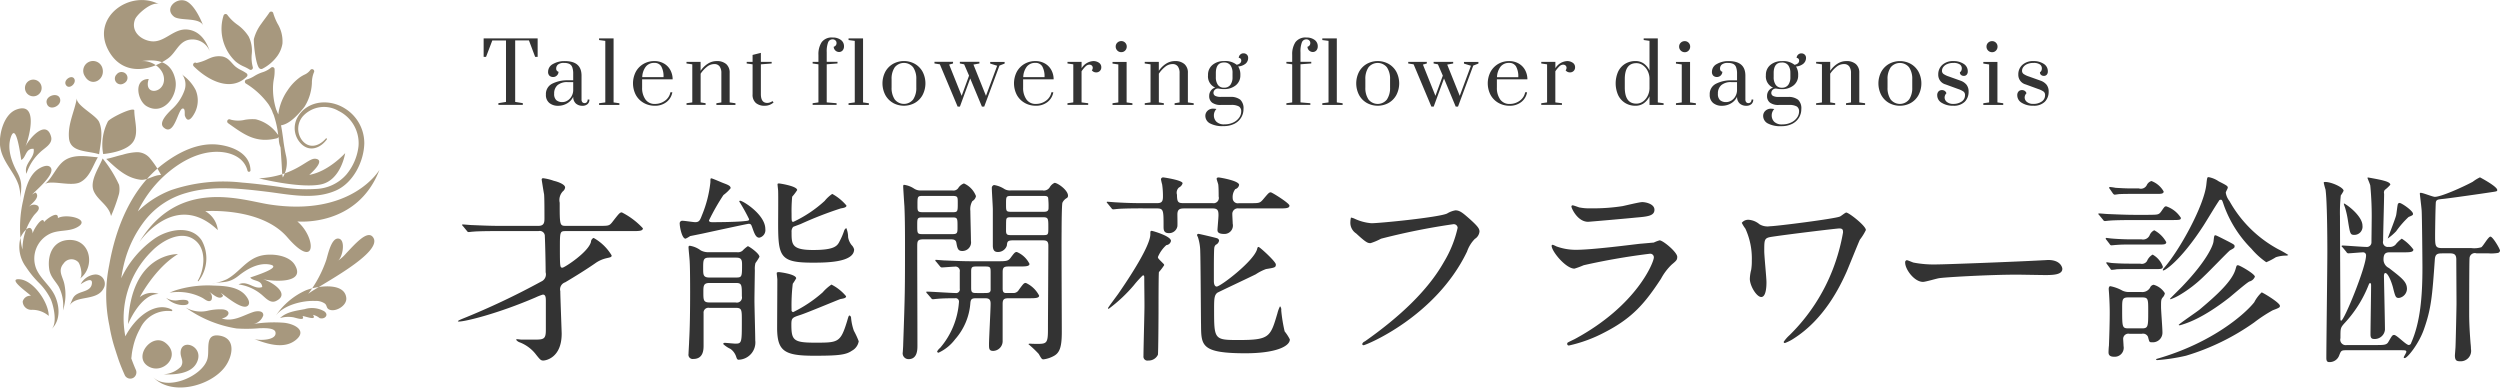 <svg id="logo" xmlns="http://www.w3.org/2000/svg" width="723.876" height="112.25" viewBox="0 0 361.938 56.125">
  <defs>
    <style>
      .cls-1 {
        fill: #333;
      }

      .cls-1, .cls-2 {
        fill-rule: evenodd;
      }

      .cls-2 {
        fill: #a7987e;
      }
    </style>
  </defs>
  <path id="シェイプ_1" data-name="シェイプ 1" class="cls-1" d="M322.182,66.016c-2.554,0-3.367.058-3.657,0.087-0.116,0-.522.058-0.609,0.058a0.312,0.312,0,0,1-.262-0.175l-0.551-.669a0.406,0.406,0,0,1-.145-0.2c0-.058.058-0.058,0.116-0.058,0.2,0,1.1.088,1.277,0.088,1.422,0.058,2.612.116,3.976,0.116h5.689c0.87,0,.87-0.582.87-1.135,0-.7,0-3.114-0.058-3.463-0.058-.262-0.348-2.1-0.348-2.125a0.2,0.2,0,0,1,.232-0.175,7.434,7.434,0,0,1,1.538.378c0.523,0.117,1.626.495,1.626,0.961a0.816,0.816,0,0,1-.319.553,1.824,1.824,0,0,0-.465,1.659c0,3.2,0,3.346.871,3.346h4.847c1.305,0,1.451,0,1.857-.495,1.016-1.31,1.132-1.455,1.422-1.455a10.9,10.9,0,0,1,3.048,2.3c0,0.408-.581.408-1.568,0.408h-9.606c-0.842,0-.842.087-0.842,2.532,0,2.707.029,2.765,0.378,2.765,0.261,0,3.715-2.212,4.121-3.725A0.653,0.653,0,0,1,336,67.006a7.045,7.045,0,0,1,2.612,2.532c0,0.233-.087.262-0.754,0.408a4.543,4.543,0,0,0-1.655.756c-1.219.844-2.844,1.862-4.324,2.736a1.074,1.074,0,0,0-.7,1.281c0,0.7.2,5.879,0.2,6.141,0,3.638-2.467,3.9-2.641,3.9-0.377,0-.464-0.087-1.219-1.048a5.443,5.443,0,0,0-2.176-1.571,1.1,1.1,0,0,1-.552-0.379c0-.088.087-0.088,0.174-0.088,0.116,0,.523.059,0.61,0.059h1.712c1.48,0,1.8-.029,1.8-1.4v-4.22c0-.553-0.059-0.9-0.436-0.9a7.792,7.792,0,0,0-1.045.407c-5.4,2.328-10.158,3.493-11.087,3.493-0.522,0,.378-0.35.436-0.379a108.294,108.294,0,0,0,11.464-5.413,1.127,1.127,0,0,0,.639-1.339c0-1.135-.059-3.987-0.117-5.21a0.734,0.734,0,0,0-.9-0.756h-5.863Zm34.907-4.279a0.124,0.124,0,0,1,.116-0.116c0.407,0,3.657,2.008,3.657,4.1a1.119,1.119,0,0,1-.871,1.252c-0.493,0-.7-0.553-1.045-1.543-0.116-.291-0.145-0.466-0.493-0.466-0.2,0-5.66,1.194-6.734,1.426-0.145.029-1.712,0.349-1.741,0.349a3.854,3.854,0,0,1-.667.379c-0.523,0-.842-1.717-0.842-2.154a0.374,0.374,0,0,1,.436-0.436c0.29,0,1.538.2,1.8,0.2,0.58,0,.7-0.262.987-1.018a17.1,17.1,0,0,0,1.219-4.773c0-.495,0-0.553.145-0.553s1.509,0.611,1.77.7c0.61,0.233,1.016.378,1.016,0.728a5.665,5.665,0,0,1-1.045.989,31.785,31.785,0,0,0-2.09,3.667c0,0.262.32,0.262,0.523,0.262,1.161,0,3.076-.029,4.208-0.116,0.958-.087,1.074-0.087,1.074-0.32A25.3,25.3,0,0,0,357.089,61.738Zm-4.324,15.4a0.694,0.694,0,0,0-.842.757v4.657c0,0.582,0,1.979-1.48,1.979a0.613,0.613,0,0,1-.7-0.728c0-.262.087-1.542,0.087-1.833,0.117-2.038.145-4.627,0.145-7.159,0-2.387-.028-3.784-0.058-4.249,0-.378-0.174-1.892-0.174-2.241a0.174,0.174,0,0,1,.2-0.175,3.534,3.534,0,0,1,1.566.669,2.3,2.3,0,0,0,1.132.262h4.122a1.036,1.036,0,0,0,.812-0.233,4.186,4.186,0,0,1,.755-0.64c0.145,0,1.683,1.048,1.683,1.543a7.9,7.9,0,0,1-.58.9,3.205,3.205,0,0,0-.087,1.019c0,0.029-.058,3.7-0.058,4.394,0,0.844.116,4.889,0.116,5.792A2.5,2.5,0,0,1,357,84.642c-0.2,0-.261-0.145-0.349-0.408a2.248,2.248,0,0,0-.841-1.163,3.867,3.867,0,0,1-1.045-.7,0.194,0.194,0,0,1,.2-0.174c0.232,0,1.335.116,1.568,0.116,0.928,0,.928-0.174.928-3.289,0-1.629,0-1.892-.9-1.892h-3.8Zm3.8-4.395c0.87,0,.928-0.058.928-1.717,0-.7,0-1.164-0.812-1.164h-3.948c-0.87,0-.87.349-0.87,1.543,0,0.96,0,1.339.928,1.339h3.774Zm0,3.609a0.741,0.741,0,0,0,.9-0.9c0-1.688,0-1.921-.9-1.921h-3.774c-0.9,0-.9.437-0.9,1.338,0,1.135,0,1.484.9,1.484h3.774Zm15.179-.495c-0.088,0-4.877,2.008-5.805,2.3-1.161.379-1.306,0.436-1.306,1.368,0,2.3.29,2.648,3.425,2.648,3.366,0,3.686,0,4.643-3.114,0.2-.7.232-0.815,0.377-0.815a0.386,0.386,0,0,1,.2.349,7.492,7.492,0,0,0,.406,1.863,12.028,12.028,0,0,1,.7,1.514,1.9,1.9,0,0,1-.987,1.368c-0.871.611-1.974,0.728-5.485,0.728-4.267,0-5.283-.67-5.341-3.842,0-1.019.03-6.053,0.03-7.188,0-.117-0.088-0.786-0.088-0.932s0.233-.145.348-0.145c0.059,0,2.468.291,2.468,0.9a8.536,8.536,0,0,1-.494.786,26.5,26.5,0,0,0-.174,3.755,0.286,0.286,0,0,0,.232.35,19.248,19.248,0,0,0,4.266-2.852,6.666,6.666,0,0,1,1.277-1.135,6.717,6.717,0,0,1,2.119,1.688C372.558,75.679,372.326,75.766,371.746,75.853Zm-7.082-9.691c0,1.775,0,2.59,3.134,2.59,3.222,0,3.512-.64,3.86-1.339a9.415,9.415,0,0,0,.61-1.426,0.677,0.677,0,0,1,.319-0.407,3.385,3.385,0,0,1,.261,1.31,2.5,2.5,0,0,0,.494,1.135,1.389,1.389,0,0,1,.377.64c0,1.921-4.179,1.921-6.008,1.921-4.7,0-4.992-.844-4.992-5.676,0-.728.03-4.045,0-4.714,0-.145-0.087-0.815-0.087-0.961,0-.116.145-0.116,0.232-0.116s2.613,0.378,2.613.96a7.554,7.554,0,0,1-.726.96,22.172,22.172,0,0,0-.087,2.474c0,1.048,0,1.164.261,1.164a18.041,18.041,0,0,0,4.527-3.026,5.091,5.091,0,0,1,1.1-1.019,7.2,7.2,0,0,1,2.06,1.688c0,0.2-.2.321-0.813,0.408A53.89,53.89,0,0,0,365.97,65c-0.145.058-1.016,0.378-1.074,0.407A0.991,0.991,0,0,0,364.664,66.162Zm23.3-6.024a0.856,0.856,0,0,0,.813-0.321,1.642,1.642,0,0,1,.841-0.7,3.271,3.271,0,0,1,1.742,1.833,1.046,1.046,0,0,1-.523.728,2.309,2.309,0,0,0-.29,1.426c0,0.611.087,3.638,0.087,4.336a1.248,1.248,0,0,1-1.277,1.455c-0.609,0-.7-0.408-0.841-1.222-0.088-.465-0.494-0.465-0.929-0.465h-3.744c-0.987,0-.987.232-0.987,1.134,0,3.959.029,10.3,0.029,14.261,0,0.554,0,1.951-1.277,1.951a0.841,0.841,0,0,1-.842-1.019c0-.087.058-0.786,0.058-1.135,0.262-7.421.262-7.916,0.262-14.7,0-3.492-.058-4.627-0.088-5.326-0.028-.32-0.174-2.677-0.174-2.765,0-.116,0-0.291.117-0.291a3.389,3.389,0,0,1,1.422.524,1.7,1.7,0,0,0,1.1.291h4.5Zm-4.353,3.9c-0.755,0-.755.145-0.755,1.135,0,1.165,0,1.281.755,1.281h4.324c0.755,0,.755-0.175.755-1.077,0-1.223,0-1.339-.755-1.339h-4.324Zm4.3-.756c0.813,0,.813-0.059.813-1.339,0-.9,0-1.019-0.813-1.019H383.7c-0.813,0-.813.058-0.813,1.339,0,0.873,0,1.019.813,1.019H387.9Zm8.388,7.857c-0.755,0-1.074,0-1.074.786v2.387c0,0.32.029,0.669,0.464,0.669H396.7a0.889,0.889,0,0,0,.87-0.466c0.668-.9.726-0.989,1.017-0.989a4.049,4.049,0,0,1,1.915,1.834c0,0.379-.609.379-1.538,0.379h-2.815c-0.668,0-.929.087-0.929,0.814v5.355a1.414,1.414,0,0,1-1.364,1.455c-0.61,0-.61-0.349-0.61-0.96,0-.844.232-4.948,0.232-5.879,0-.757-0.377-0.786-0.928-0.786h-1.016c-0.7,0-.929.029-0.987,0.7a8.869,8.869,0,0,1-2.206,5.238,6.324,6.324,0,0,1-2.408,1.95,0.216,0.216,0,0,1-.2-0.175,1.6,1.6,0,0,1,.435-0.524,11.427,11.427,0,0,0,2.728-6.636,0.49,0.49,0,0,0-.581-0.553c-0.406,0-1.712,0-2.582.087-0.088,0-.523.058-0.61,0.058a0.312,0.312,0,0,1-.262-0.175l-0.58-.669a0.275,0.275,0,0,1-.116-0.2c0-.058.058-0.058,0.116-0.058,0.58,0,3.454.2,4.093,0.2a0.538,0.538,0,0,0,.638-0.64V71.924a0.636,0.636,0,0,0-.755-0.756c-0.261,0-1.654.116-1.857,0.116a0.406,0.406,0,0,1-.261-0.174l-0.552-.669a0.275,0.275,0,0,1-.116-0.2,0.069,0.069,0,0,1,.087-0.058c0.2,0,1.074.087,1.277,0.087,0.842,0.029,2.351.116,4,.116h3.657c1.248,0,1.509-.029,1.858-0.466,0.58-.786.667-0.873,0.928-0.873a3.619,3.619,0,0,1,1.829,1.718c0,0.378-.61.378-1.539,0.378h-1.276Zm-3.744,3.842c0.58,0,.87,0,0.928-0.408v-2.59c0-.815-0.087-0.844-0.928-0.844H391.59c-0.725,0-.929,0-0.929.7v2.445c0,0.7.232,0.7,0.929,0.7h0.958Zm8.5-14.843a1.006,1.006,0,0,0,.987-0.466,1.514,1.514,0,0,1,.7-0.64c0.435,0,1.944,1.048,1.944,1.863a0.4,0.4,0,0,1-.145.32,1.506,1.506,0,0,0-.667.7c-0.088.291-.116,2.968-0.116,4.162-0.029,2.066.028,12.223,0.028,14.523,0,2.008-.232,2.969-1.1,3.464a4.332,4.332,0,0,1-1.539.523c-0.232,0-.29-0.058-0.7-0.786a15.024,15.024,0,0,0-1.48-1.4c0-.088.174-0.088,0.232-0.088,0.319,0.03.842,0.03,1.161,0.03,1.248,0,1.422-.175,1.422-2.067,0-1.717.058-10.216,0.058-12.136,0-.757-0.319-0.785-0.958-0.785h-4.092c-0.871,0-.9.174-0.958,0.756a1.339,1.339,0,0,1-1.306.931c-0.348,0-.725-0.116-0.725-0.931V62.9c0-.465-0.145-2.59-0.145-3.085a0.428,0.428,0,0,1,.319-0.465,3.772,3.772,0,0,1,1.509.582,1.549,1.549,0,0,0,.9.2h4.672Zm-4.5.786c-0.842,0-.842.058-0.842,1.193,0,1.048,0,1.106.842,1.106h4.47c0.435,0,.841,0,0.841-0.523a10.213,10.213,0,0,0-.058-1.514c-0.087-.261-0.348-0.261-0.783-0.261h-4.47Zm0.029,3.085c-0.581,0-.784,0-0.842.378-0.029.117-.029,1.4-0.029,1.572,0,0.64.233,0.64,0.871,0.64h4.411c0.842,0,.842-0.029.842-1.106,0-1.339,0-1.484-.842-1.484h-4.411ZM415.5,62.728c-2.525,0-3.366.058-3.657,0.087-0.087,0-.522.059-0.609,0.059a0.313,0.313,0,0,1-.262-0.175l-0.551-.669a0.672,0.672,0,0,1-.145-0.2,0.113,0.113,0,0,1,.116-0.058c0.2,0,1.1.087,1.277,0.087,1.422,0.087,2.612.116,3.976,0.116H417.5c0.638,0,.929-0.116.929-0.931a11.486,11.486,0,0,0-.117-1.775,7.124,7.124,0,0,1-.174-0.757,0.307,0.307,0,0,1,.349-0.262c0.115,0,2.786.408,2.786,0.844a0.973,0.973,0,0,1-.523.611,1,1,0,0,0-.29,1.048c0,1.194.233,1.222,1.1,1.222h4.063a0.765,0.765,0,0,0,.871-0.96c0-.35,0-1.31-0.058-1.746-0.029-.146-0.232-0.7-0.232-0.815,0-.145.115-0.2,0.29-0.2,0.145,0,2.96.466,2.96,1.077a0.765,0.765,0,0,1-.552.611,1.876,1.876,0,0,0-.377,1.31,0.738,0.738,0,0,0,.9.727h1.6c1.277,0,1.422,0,1.858-.494,0.813-.96.9-1.077,1.161-1.077,0.174,0,2.7,1.572,2.7,1.921,0,0.408-.581.408-1.538,0.408H429.4a0.8,0.8,0,0,0-.929.844c0,0.233.058,1.193,0.058,1.368a1.219,1.219,0,0,1-1.219,1.484c-0.987,0-.987-0.378-0.987-0.611,0-.174.146-1.746,0.146-2.067,0-.64-0.058-1.018-0.842-1.018h-4.034c-0.609,0-1.074.029-1.074,0.873,0,0.291.029,1.484,0,1.717a1.218,1.218,0,0,1-1.219.99c-0.783,0-.783-0.524-0.783-0.96,0-2.358,0-2.62-.987-2.62H415.5Zm-1.248,11.088a21.755,21.755,0,0,1-3.686,3.463,0.1,0.1,0,0,1-.087-0.116c0-.087,1.277-1.775,1.48-2.066,0.639-.931,4.644-6.694,4.644-8.615,0-.407,0-0.5.2-0.5,0.116,0,2.786.757,2.786,1.455a0.742,0.742,0,0,1-.667.611A4.793,4.793,0,0,0,417.7,69.77c0,0.175.058,0.233,0.7,0.873,0.2,0.2.2,0.2,0.2,0.32a8.139,8.139,0,0,1-.754.989c-0.058.262-.058,4.919-0.058,5.5,0,0.9-.029,6.054-0.087,6.462a1.467,1.467,0,0,1-1.393.844,0.577,0.577,0,0,1-.7-0.64c0-1.164.145-6.257,0.145-7.305,0-1.164-.029-2.706-0.029-3.9,0-.408,0-0.523-0.232-0.465A15.152,15.152,0,0,0,414.249,73.816Zm11.551-.524c0,0.32.087,0.757,0.407,0.757,0.551,0,5.485-3.755,5.862-5.472,0.058-.233.116-0.262,0.2-0.262,0.173,0,2.5,2.124,2.5,2.531,0,0.437-.146.466-1.422,0.67a7.112,7.112,0,0,0-1.481.756c-0.87.437-5.456,2.59-5.572,2.678-0.436.349-.465,0.873-0.465,2.328,0,4.453,0,4.511,3.57,4.511,4.47,0,4.586-.437,5.6-3.871a4.649,4.649,0,0,1,.377-1.019,0.741,0.741,0,0,1,.174.611,22.755,22.755,0,0,0,.493,3.027A6.589,6.589,0,0,1,436.8,81.7c0,1.019-2.09,2.008-6.414,2.008-6.414,0-6.414-1.106-6.443-4.075-0.029-1.688-.058-9.139-0.116-10.652a6.887,6.887,0,0,0-.349-2.124,0.722,0.722,0,0,1-.116-0.262,0.2,0.2,0,0,1,.232-0.174c0.087,0,2.583.582,2.671,0.64a0.41,0.41,0,0,1,.29.32,0.78,0.78,0,0,1-.465.611,0.719,0.719,0,0,0-.232.466c-0.058.465-.058,2.648-0.058,3.259v1.572Zm20.4-9.051a7.076,7.076,0,0,0,2.409.64c1.19,0,9.694-.844,10.942-1.4a3.423,3.423,0,0,1,1.219-.466c0.638,0,1.1.408,2,1.193,1.306,1.164,1.481,1.484,1.481,1.892a1.411,1.411,0,0,1-.668,1.048,4.82,4.82,0,0,0-1.132,1.833c-4.556,9.488-14.686,13.563-14.976,13.563a0.193,0.193,0,0,1-.2-0.175,0.606,0.606,0,0,1,.377-0.378c5.05-3.55,9.142-7.392,11.464-11.525a16.453,16.453,0,0,0,1.974-4.919,0.558,0.558,0,0,0-.639-0.524A96.59,96.59,0,0,0,450,67.122a8.383,8.383,0,0,1-1.509.64c-0.377,0-.58,0-2.089-1.4a1.845,1.845,0,0,1-.842-1.63,3.027,3.027,0,0,1,.087-0.669A1.924,1.924,0,0,1,446.2,64.241Zm31.861,17.4c9.054-4.889,11.434-11.176,11.434-11.787a0.523,0.523,0,0,0-.609-0.553,96.868,96.868,0,0,0-9.548,1.659,12.428,12.428,0,0,1-1.336.495c-1.248,0-3.308-2.5-3.308-3.318A0.162,0.162,0,0,1,474.864,68a4.048,4.048,0,0,1,.522.233,8.137,8.137,0,0,0,2.874.495c2.38,0,8.155-.757,9.229-0.874,0.058,0,1.973-.174,2-0.174a4.978,4.978,0,0,1,.842-0.32c0.493,0,2.554,1.717,2.554,2.386,0,0.437-.116.553-0.784,1.106a8.182,8.182,0,0,0-1.567,2.067c-2.293,3.493-4.092,5.675-8.184,7.771a20.491,20.491,0,0,1-5.137,1.892,0.233,0.233,0,0,1-.262-0.233,0.314,0.314,0,0,1,.059-0.175C477.07,82.111,477.882,81.732,478.057,81.645Zm0.725-19.034a7.084,7.084,0,0,0,1.538.117,27.652,27.652,0,0,0,4.644-.321c0.435-.087,2.438-0.582,2.844-0.582,0.493,0,1.77.262,1.77,1.106,0,0.9-1.015.99-2.7,1.135-0.464.058-6.7,0.611-6.907,0.611-1.538,0-2.409-1.979-2.409-2.182a0.165,0.165,0,0,1,.174-0.2C477.911,62.291,478.608,62.582,478.782,62.611Zm37.578,3.027c-0.406,0-7.778.9-9.665,1.193-1.219.175-1.219,0.32-1.219,2.1,0,0.7.32,3.842,0.32,4.482,0,0.378,0,2.153-.755,2.153-0.667,0-1.654-1.6-1.654-2.648a6.022,6.022,0,0,1,.2-1.309,7.739,7.739,0,0,0,.087-1.31,10.363,10.363,0,0,0-.929-4.628,5.1,5.1,0,0,1-.522-0.844,1.178,1.178,0,0,1,1.045-.437,2.721,2.721,0,0,1,1.509.64,2.271,2.271,0,0,0,1.538.291c0.871,0,9.346-1.077,10.1-1.4,0.174-.059.784-0.583,0.929-0.583,0.377,0,2.844,1.921,2.844,2.533a7.912,7.912,0,0,1-.871,1.4c-0.319.7-1.625,3.958-1.915,4.628-0.987,2.212-3.251,6.868-7.633,9.663a6.138,6.138,0,0,1-1.306.669,0.167,0.167,0,0,1-.174-0.174,5.276,5.276,0,0,1,.87-0.99,27.006,27.006,0,0,0,6.269-9.575,28.445,28.445,0,0,0,1.452-5.268C516.883,65.9,516.883,65.638,516.36,65.638Zm29.6,4.6c0.174,0,.493-0.03.638-0.03,1.771,0,2.032,1.077,2.032,1.281,0,0.815-1.19.9-2.409,0.9-0.667,0-3.57-.059-4.15-0.059-4,0-10.652.379-11.348,0.524-0.349.059-1.916,0.524-2.264,0.524-1.248,0-2.583-1.8-2.583-2.794a0.308,0.308,0,0,1,.232-0.35c0.145,0,.842.32,0.987,0.35a15.775,15.775,0,0,0,3.541.261C531.591,70.847,541.72,70.469,545.958,70.236ZM561.1,63.659c1.364,0,1.509,0,1.858-.495,0.464-.669.493-0.728,0.725-0.728A4.024,4.024,0,0,1,565.8,64.1c0,0.32-.174.32-1.567,0.32h-5.167c-2.525,0-3.366.058-3.657,0.088-0.086,0-.522.058-0.609,0.058a0.31,0.31,0,0,1-.261-0.175l-0.552-.669a0.413,0.413,0,0,1-.145-0.2,0.113,0.113,0,0,1,.116-0.059c0.2,0,1.1.087,1.278,0.087,1.422,0.059,2.611.117,3.975,0.117H561.1Zm-1.016,3.551a1.037,1.037,0,0,0,1.19-.583,1.377,1.377,0,0,1,.668-0.728,4.3,4.3,0,0,1,1.741,1.717c0,0.349-.377.349-0.957,0.349h-4.383c-0.581,0-1.19,0-1.887.058-0.116,0-.609.058-0.725,0.058a0.291,0.291,0,0,1-.233-0.175l-0.493-.64a0.273,0.273,0,0,1-.087-0.2,0.073,0.073,0,0,1,.087-0.058c0.116,0,.668.087,0.784,0.087,0.581,0.058,1.915.117,2.467,0.117h1.828Zm-0.174,3.522a0.875,0.875,0,0,0,.987-0.379,1.927,1.927,0,0,1,.812-0.931,3.251,3.251,0,0,1,1.481,1.746c0,0.349-.349.349-0.958,0.349H558.4c-0.464,0-1.248,0-1.886.029a7.038,7.038,0,0,1-.726.087,0.239,0.239,0,0,1-.2-0.174l-0.494-.67a0.27,0.27,0,0,1-.087-0.175,0.069,0.069,0,0,1,.058-0.087c0.029,0,.668.116,0.813,0.116,0.784,0.058,1.6.088,2.467,0.088h1.567Zm-1.538,10.157a0.756,0.756,0,0,0-.929.7c0,0.146.058,0.9,0.058,1.077a1.3,1.3,0,0,1-1.393,1.543c-0.783,0-.783-0.466-0.783-0.669,0-.146.028-0.757,0.058-0.9,0.058-1.543.115-3.406,0.115-4.831,0-.728-0.028-1.6-0.087-2.561,0-.087-0.058-0.785-0.058-0.844,0-.117.03-0.408,0.233-0.408a5.808,5.808,0,0,1,1.741.64,2.114,2.114,0,0,0,1.016.2h1.712a1.3,1.3,0,0,0,1.277-.611,0.673,0.673,0,0,1,.522-0.436,2.789,2.789,0,0,1,1.626,1.222,1.106,1.106,0,0,1-.232.524c-0.32.35-.32,0.466-0.32,1.484,0,0.524.2,3.027,0.2,3.609a1.391,1.391,0,0,1-1.538,1.484c-0.349,0-.349,0-0.552-0.786a0.782,0.782,0,0,0-.9-0.437h-1.77Zm1.364-21.042a0.95,0.95,0,0,0,1.132-.495,1.107,1.107,0,0,1,.667-0.582,3.4,3.4,0,0,1,1.771,1.514c0,0.349-.407.349-0.958,0.349h-3.541c-0.58,0-1.161,0-1.886.029-0.116,0-.61.087-0.726,0.087a0.451,0.451,0,0,1-.232-0.175L555.5,59.9a0.256,0.256,0,0,1-.087-0.146,0.118,0.118,0,0,1,.146-0.116,7.262,7.262,0,0,1,.783.116c1.422,0.087,1.829.087,2.409,0.087h0.987ZM558.227,75.62c-0.929,0-.929.291-0.929,1.63,0,2.736,0,2.852.958,2.852h1.886c0.929,0,.929-0.233.929-2.532,0-1.746,0-1.95-.929-1.95h-1.915Zm4.15,8.877c8.1-2.329,12.828-6.607,14.047-8.178a5.088,5.088,0,0,1,1.074-1.426c0.116,0,2.641,1.484,2.641,1.95,0,0.233-.116.291-1.045,0.64a21.256,21.256,0,0,0-2.7,1.775,33.978,33.978,0,0,1-9.839,4.8,26.966,26.966,0,0,1-4.179.64,0.31,0.31,0,0,1-.174-0.059A0.181,0.181,0,0,1,562.377,84.5ZM572.3,60.457a2.506,2.506,0,0,0,.522,1.194,17.72,17.72,0,0,0,7.053,6.984,14.96,14.96,0,0,1,1.48.844,0.557,0.557,0,0,1-.348.087,5.021,5.021,0,0,0-1.452.233,9.074,9.074,0,0,1-1.392.728,10.837,10.837,0,0,1-2.148-1.95,17.048,17.048,0,0,1-3.976-6.258c-0.262-.756-0.262-0.844-0.494-0.844a0.321,0.321,0,0,0-.261.2c-0.639.961-1.567,2.532-2.177,3.492-3.453,5.355-5.92,6.811-5.92,6.52a0.353,0.353,0,0,1,.116-0.262c2.38-2.707,5.863-9.139,6.182-12.136,0.116-1.048.116-1.077,0.348-1.077a3.74,3.74,0,0,1,1.451.611c1.161,0.583,1.277.67,1.306,0.874C572.622,59.817,572.3,60.312,572.3,60.457Zm-6.211,13.475c3.338-3.492,4.382-5.763,4.441-6.461,0.086-.756.086-0.844,0.29-0.844,0.116,0,1.625.786,1.915,0.931,0.755,0.408.842,0.437,0.842,0.67s-0.145.291-.668,0.582c-0.2.116-3.076,3.114-3.685,3.667a18.477,18.477,0,0,1-3.6,2.794,7.446,7.446,0,0,1-1.306.611,0.068,0.068,0,0,1-.087-0.058C564.205,75.795,565.86,74.194,566.092,73.932Zm2.438,3.434c2.5-2.1,4.731-4.132,5.2-5.879,0.145-.495.145-0.523,0.348-0.523,0.233,0,2.439,1.251,2.439,1.659a1.156,1.156,0,0,1-.814.7c-0.522.291-2.524,2.037-2.931,2.358-3.86,3-6.153,3.7-7.053,3.958a0.216,0.216,0,0,1-.232-0.029C565.424,79.52,568.065,77.745,568.53,77.366Zm35.081-8.12c-0.7,0-.987.116-1.044,0.9-0.378,5.384-.523,7.13-1.6,10.157-0.754,2.1-2.38,4.1-2.757,4.1-0.116,0-.145-0.059-0.145-0.088,0-.116.377-0.669,0.377-0.815,0-.233-0.116-0.233-1.074-0.233h-7.633c-0.725,0-.754.087-1.015,0.756a1.471,1.471,0,0,1-1.452.961c-0.261,0-.406-0.145-0.406-0.582,0-2.184.145-12.981,0.145-15.426,0-2.037-.029-7.305-0.261-8.964a9.811,9.811,0,0,1-.261-0.989c0-.116.116-0.116,0.232-0.116,0.871,0,2.641.786,2.641,1.281a4.119,4.119,0,0,1-.406.669,24.212,24.212,0,0,0-.116,3.027c0,2.1.058,12.486,0.058,14.843,0,0.058,0,.262.116,0.262,0.435,0,3.6-7.771,3.6-9.43a0.421,0.421,0,0,0-.436-0.465c-0.29,0-1.886.146-2.147,0.146a0.329,0.329,0,0,1-.262-0.2l-0.551-.669a0.307,0.307,0,0,1-.145-0.175,0.122,0.122,0,0,1,.116-0.087c0.493,0,2.873.2,3.425,0.2a0.67,0.67,0,0,0,.783-0.7c0-.2.03-2.5,0.03-2.881a46.5,46.5,0,0,0-.2-5.3c-0.029-.2-0.406-1.048-0.406-1.106s0.058-.058.116-0.058c0.029,0,1.654.291,2.061,0.407,0.435,0.117,1.131.291,1.131,0.64a5.19,5.19,0,0,1-.812.757,0.679,0.679,0,0,0-.087.553c0,0.96-.145,5.7-0.145,6.81a0.7,0.7,0,0,0,.812.874,1.179,1.179,0,0,0,.958-0.291,4.532,4.532,0,0,1,.929-0.9,6.313,6.313,0,0,1,1.683,1.572c0,0.407-.552.407-1.538,0.407h-1.887c-0.58,0-.9.175-0.9,1.048a1.364,1.364,0,0,0,.784,1.222c1.886,1.455,2.611,2.008,2.611,3.027a1.371,1.371,0,0,1-1.161,1.309c-0.464,0-.522-0.145-0.87-1.542-0.233-.874-0.726-2.067-1.1-2.067-0.2,0-.2.378-0.2,0.465,0,0.35.146,6.636,0.146,7.742a1.486,1.486,0,0,1-1.6,1.339c-0.436,0-.494-0.32-0.494-0.669,0-1.019.087-5.967,0.087-7.1,0-.059,0-0.32-0.145-0.32-0.058,0-.116.029-0.2,0.233a17.485,17.485,0,0,1-3.57,5.646c-0.522.611-.522,0.669-0.522,2.1a0.792,0.792,0,0,0,.928.99h4.18c1.219,0,1.6,0,1.857-.5,0.494-.844.551-0.96,0.813-0.96,0.377,0,1.712,1.455,2.119,1.455a0.392,0.392,0,0,0,.348-0.32c1.306-2.94,1.625-6.636,1.625-10.885,0-.786-0.058-7.6-0.116-8.295-0.058-.728-0.261-2.3-0.261-2.416,0-.087.029-0.116,0.145-0.116,0.319,0,1.712.582,2.032,0.582,0.9,0,4.034-1.4,5.485-2.183a5.573,5.573,0,0,1,1.045-.64s2.5,1.31,2.5,1.833c0,0.2-.058.2-1.074,0.349-0.929.145-5.6,0.815-6.676,0.931-0.9.087-1.015,0.116-1.131,0.436-0.058.2-.116,4.221-0.116,4.8,0,1.572,0,1.892,1.015,1.892h4.238a3.58,3.58,0,0,0,1.422-.116c0.261-.117,1.016-1.543,1.335-1.543,0.348,0,1.393,1.8,1.393,2.038a0.41,0.41,0,0,1-.29.32,5.837,5.837,0,0,1-1.451.059h-1.683a0.77,0.77,0,0,0-.987.64c-0.058.262-.058,7.509-0.058,8.207,0,1.63.145,3.464,0.2,4.191a7.2,7.2,0,0,1,.058.815,1.508,1.508,0,0,1-1.6,1.775c-0.493,0-.725-0.145-0.725-0.844,0-.087.087-1.106,0.087-1.222,0.029-.465.145-5.646,0.145-6.316,0-.9-0.029-5.413-0.029-6.344,0-.786-0.348-0.9-1.016-0.9h-1.045ZM592.089,65.23a1.184,1.184,0,0,1-1.19,1.339c-0.58,0-.609-0.2-0.9-1.979a13.212,13.212,0,0,0-.407-1.892c-0.028-.116-0.2-0.524-0.2-0.611s0.058-.058.116-0.029C590.377,62.552,592.089,64.037,592.089,65.23Zm5.369-3.289c0.291,0,1.945,1.135,1.945,1.572,0,0.174,0,.2-0.639.465a13.48,13.48,0,0,0-1.8,2.067,8.055,8.055,0,0,1-1.219,1.048c-0.029,0,1.1-2.823,1.219-3.376,0.058-.262.174-1.339,0.232-1.543A0.275,0.275,0,0,1,597.458,61.942Zm-275.24-14.19V47.5l1.1-.181v-8.9h-1.981L320.429,40.8h-0.348V38.119H327.9V40.8h-0.36l-0.9-2.384h-1.993v8.9l1.105,0.181v0.253h-3.53Zm7.372-.283a1.458,1.458,0,0,1-.492-1.2,1.657,1.657,0,0,1,.949-1.607,4.836,4.836,0,0,1,2.2-.475h0.8V43.261a2.69,2.69,0,0,0-.138-0.969,0.863,0.863,0,0,0-.426-0.482,1.832,1.832,0,0,0-.781-0.138,1.323,1.323,0,0,0-.84.223,0.726,0.726,0,0,0-.276.6,0.441,0.441,0,0,0,.336.458,0.73,0.73,0,0,1-.228.53,0.738,0.738,0,0,1-.54.228,0.771,0.771,0,0,1-.541-0.186,0.739,0.739,0,0,1-.2-0.572,1.267,1.267,0,0,1,.7-1.12,3.309,3.309,0,0,1,1.74-.422q2.4,0,2.4,2.1v3.443a0.62,0.62,0,0,0,.114.4,0.456,0.456,0,0,0,.654,0,0.559,0.559,0,0,0,.12-0.379h0.252a0.841,0.841,0,0,1-.27.662,1.087,1.087,0,0,1-.75.241,1.394,1.394,0,0,1-.93-0.32,1.259,1.259,0,0,1-.391-0.993,2.157,2.157,0,0,1-.882.963,2.55,2.55,0,0,1-1.315.35A1.925,1.925,0,0,1,329.59,47.468Zm2.588-.319a1.683,1.683,0,0,0,.582-0.56,1.912,1.912,0,0,0,.288-0.885V44.452h-0.8a2.133,2.133,0,0,0-1.471.44,1.578,1.578,0,0,0-.486,1.234,1.2,1.2,0,0,0,.312.939,1.334,1.334,0,0,0,.912.277A1.36,1.36,0,0,0,332.178,47.149Zm4.616,0.6V47.51l0.9-.12V38.48l-0.9-.12V38.119h2.1v9.271l0.841,0.12v0.241h-2.942Zm6.472-.283a2.951,2.951,0,0,1-1.141-1.138,3.651,3.651,0,0,1-.006-3.389,2.971,2.971,0,0,1,1.116-1.132,3.092,3.092,0,0,1,1.567-.4,2.718,2.718,0,0,1,1.357.338,2.388,2.388,0,0,1,.936.933,2.815,2.815,0,0,1,.349,1.367h-4.419v1.192a2.857,2.857,0,0,0,.475,1.716,1.59,1.59,0,0,0,1.375.656,2.4,2.4,0,0,0,1.464-.47,1.922,1.922,0,0,0,.781-1.217H347.4a2.261,2.261,0,0,1-.853,1.421,2.639,2.639,0,0,1-1.668.53A3.229,3.229,0,0,1,343.266,47.468Zm2.857-3.727a2.967,2.967,0,0,0-.324-1.559,1.108,1.108,0,0,0-1.009-.512,1.5,1.5,0,0,0-1.248.566,2.649,2.649,0,0,0-.5,1.5h3.085Zm3.326,3.768,0.84-.12V41.876l-0.84-.121v-0.24h2.041v1.3a3.573,3.573,0,0,1,1.045-1.029,2.376,2.376,0,0,1,1.3-.38,2.009,2.009,0,0,1,1.363.433,1.616,1.616,0,0,1,.5,1.288v4.263l0.84,0.12v0.241h-2.761V47.51l0.72-.12V43.152a1.614,1.614,0,0,0-.252-0.969,0.9,0.9,0,0,0-.78-0.343,1.692,1.692,0,0,0-1.063.4,4.338,4.338,0,0,0-.906.993v4.154l0.72,0.12v0.241h-2.761V47.51Zm10.043-.036a1.559,1.559,0,0,1-.474-1.264V41.876l-0.853-.121v-0.24h0.853v-1l1.2-.3v1.3h1.561v0.24l-1.561.121v4.31q0,1.277.913,1.276a1.112,1.112,0,0,0,.366-0.06,1.528,1.528,0,0,0,.276-0.12A0.809,0.809,0,0,0,361.9,47.2l0.156,0.193a1.881,1.881,0,0,1-1.3.482A1.909,1.909,0,0,1,359.492,47.474Zm8.219,0.036,0.84-.12V41.876l-0.84-.121v-0.24h0.84V40.5a3.159,3.159,0,0,1,.468-1.83,1.805,1.805,0,0,1,1.6-.675,1.914,1.914,0,0,1,1.171.343,1.1,1.1,0,0,1,.462.933,0.871,0.871,0,0,1-.2.591,0.671,0.671,0,0,1-.534.228,0.78,0.78,0,0,1-.757-0.759,0.532,0.532,0,0,0,.408-0.566,0.47,0.47,0,0,0-.162-0.355,0.555,0.555,0,0,0-.39-0.15,0.682,0.682,0,0,0-.666.439,3.734,3.734,0,0,0-.2,1.427v1.385h1.561v0.24l-1.561.121v5.515l1.429,0.12v0.241h-3.469V47.51Zm5.2,0.241V47.51l0.9-.12V38.48l-0.9-.12V38.119h2.1v9.271l0.841,0.12v0.241h-2.942Zm6.447-.283a2.931,2.931,0,0,1-1.122-1.144,3.651,3.651,0,0,1,0-3.377,2.947,2.947,0,0,1,1.122-1.138,3.269,3.269,0,0,1,3.146,0,2.943,2.943,0,0,1,1.123,1.138,3.651,3.651,0,0,1,0,3.377,2.926,2.926,0,0,1-1.123,1.144A3.265,3.265,0,0,1,379.356,47.468Zm2.912-.512a2.962,2.962,0,0,0,.451-1.721v-1.2a2.933,2.933,0,0,0-.451-1.716,1.713,1.713,0,0,0-2.677,0,2.933,2.933,0,0,0-.451,1.716v1.2a2.962,2.962,0,0,0,.451,1.721A1.7,1.7,0,0,0,382.268,46.957Zm6.43,1.036-2.57-6.116-0.78-.121v-0.24h2.689v0.24l-0.564.157,1.813,4.527,1.069-2.925-0.709-1.638-0.624-.121v-0.24h2.833v0.24l-0.864.157,1.813,4.527,1.621-4.358-1.009-.313V41.526h2.089v0.241l-0.744.289-2.209,5.936h-0.337l-1.692-4.069-1.489,4.069H388.7Zm9.725-.524a2.956,2.956,0,0,1-1.14-1.138,3.651,3.651,0,0,1-.006-3.389,2.971,2.971,0,0,1,1.116-1.132,3.092,3.092,0,0,1,1.567-.4,2.718,2.718,0,0,1,1.357.338,2.4,2.4,0,0,1,.936.933,2.815,2.815,0,0,1,.348,1.367h-4.418v1.192a2.864,2.864,0,0,0,.474,1.716,1.592,1.592,0,0,0,1.375.656,2.4,2.4,0,0,0,1.465-.47,1.926,1.926,0,0,0,.781-1.217h0.276a2.266,2.266,0,0,1-.853,1.421,2.642,2.642,0,0,1-1.669.53A3.235,3.235,0,0,1,398.423,47.468Zm2.858-3.727a2.967,2.967,0,0,0-.324-1.559,1.109,1.109,0,0,0-1.009-.512,1.5,1.5,0,0,0-1.249.566,2.656,2.656,0,0,0-.5,1.5h3.086Zm3.325,3.768,0.841-.12V41.876l-0.841-.121v-0.24h2.041v0.927a2.129,2.129,0,0,1,1.7-1.036,1.4,1.4,0,0,1,.805.235,0.758,0.758,0,0,1,.348.668,0.71,0.71,0,0,1-.744.734,0.76,0.76,0,0,1-.625-0.3,0.574,0.574,0,0,0,.132-0.361,0.427,0.427,0,0,0-.138-0.331,0.52,0.52,0,0,0-.366-0.126,0.788,0.788,0,0,0-.516.235,4.047,4.047,0,0,0-.6.729v4.5l0.961,0.12v0.241h-3V47.51Zm6.52,0.241V47.51l0.84-.12v-5.5l-0.84-.12V41.526h2.041v5.864l0.84,0.12v0.241h-2.881Zm0.7-7.868a0.77,0.77,0,0,1-.24-0.572,0.76,0.76,0,0,1,.234-0.566,0.8,0.8,0,0,1,.582-0.229,0.751,0.751,0,0,1,.553.229,0.77,0.77,0,0,1,.228.566,0.79,0.79,0,0,1-.228.572,0.742,0.742,0,0,1-.553.235A0.8,0.8,0,0,1,411.822,39.883Zm3.962,7.627,0.841-.12V41.876l-0.841-.121v-0.24h2.041v1.3a3.585,3.585,0,0,1,1.045-1.029,2.379,2.379,0,0,1,1.3-.38,2,2,0,0,1,1.362.433,1.614,1.614,0,0,1,.5,1.288v4.263l0.84,0.12v0.241h-2.761V47.51l0.72-.12V43.152a1.614,1.614,0,0,0-.252-0.969,0.9,0.9,0,0,0-.78-0.343,1.692,1.692,0,0,0-1.063.4,4.342,4.342,0,0,0-.907.993v4.154l0.721,0.12v0.241h-2.762V47.51Zm14.636-5.755a1.9,1.9,0,0,1-1.105.434,2.185,2.185,0,0,1,.313,1.252,1.806,1.806,0,0,1-.667,1.481,2.587,2.587,0,0,1-1.687.542,3.825,3.825,0,0,1-.768-0.072,0.647,0.647,0,0,0-.768.6,0.487,0.487,0,0,0,.258.457,1.761,1.761,0,0,0,.822.145h1.345a2.221,2.221,0,0,1,1.447.4,1.691,1.691,0,0,1,.474,1.36,2.352,2.352,0,0,1-.342,1.24,2.4,2.4,0,0,1-.991.9,3.372,3.372,0,0,1-1.549.331,3.81,3.81,0,0,1-2-.41,1.238,1.238,0,0,1-.642-1.084,0.993,0.993,0,0,1,.312-0.722,1.149,1.149,0,0,1,.853-0.313,4.027,4.027,0,0,1,.444.048,1.324,1.324,0,0,0-.372.939,1.28,1.28,0,0,0,.36.9,1.548,1.548,0,0,0,1.176.386A2.868,2.868,0,0,0,428.6,50.3a2.171,2.171,0,0,0,.859-0.7,1.548,1.548,0,0,0,.3-0.891,0.823,0.823,0,0,0-.324-0.729,2.152,2.152,0,0,0-1.153-.223h-1.465a2.034,2.034,0,0,1-1.266-.331,1.163,1.163,0,0,1-.427-0.981,1.245,1.245,0,0,1,.246-0.764A1.1,1.1,0,0,1,426,45.247a1.762,1.762,0,0,1-1.045-1.806,1.825,1.825,0,0,1,.661-1.493,2.525,2.525,0,0,1,1.656-.542,2.61,2.61,0,0,1,1.825.53,0.954,0.954,0,0,0,.5-0.223,0.5,0.5,0,0,0,.168-0.367,0.388,0.388,0,0,0-.108-0.3,0.355,0.355,0,0,0-.252-0.1,0.638,0.638,0,0,1,.2-0.464,0.647,0.647,0,0,1,.474-0.2,0.688,0.688,0,0,1,.492.181,0.629,0.629,0,0,1,.192.482A1.082,1.082,0,0,1,430.42,41.755ZM428.5,43.14a1.824,1.824,0,0,0-.306-1.132,1.089,1.089,0,0,0-.919-0.4q-1.188,0-1.188,1.529v0.59a1.885,1.885,0,0,0,.294,1.119,1.027,1.027,0,0,0,.894.41,1.073,1.073,0,0,0,.919-0.41,1.83,1.83,0,0,0,.306-1.119V43.14Zm7.8,4.37,0.84-.12V41.876l-0.84-.121v-0.24h0.84V40.5a3.159,3.159,0,0,1,.468-1.83,1.805,1.805,0,0,1,1.6-.675,1.914,1.914,0,0,1,1.171.343,1.1,1.1,0,0,1,.462.933,0.871,0.871,0,0,1-.2.591,0.673,0.673,0,0,1-.535.228,0.78,0.78,0,0,1-.756-0.759,0.532,0.532,0,0,0,.408-0.566,0.47,0.47,0,0,0-.162-0.355,0.555,0.555,0,0,0-.39-0.15,0.682,0.682,0,0,0-.666.439,3.734,3.734,0,0,0-.2,1.427v1.385h1.561v0.24l-1.561.121v5.515l1.429,0.12v0.241H436.3V47.51Zm5.2,0.241V47.51l0.9-.12V38.48l-0.9-.12V38.119h2.1v9.271l0.841,0.12v0.241H441.5Zm6.447-.283a2.931,2.931,0,0,1-1.122-1.144,3.651,3.651,0,0,1,0-3.377,2.947,2.947,0,0,1,1.122-1.138,3.269,3.269,0,0,1,3.146,0,2.95,2.95,0,0,1,1.123,1.138,3.651,3.651,0,0,1,0,3.377,2.933,2.933,0,0,1-1.123,1.144A3.265,3.265,0,0,1,447.949,47.468Zm2.912-.512a2.969,2.969,0,0,0,.45-1.721v-1.2a2.941,2.941,0,0,0-.45-1.716,1.713,1.713,0,0,0-2.677,0,2.933,2.933,0,0,0-.451,1.716v1.2a2.962,2.962,0,0,0,.451,1.721A1.7,1.7,0,0,0,450.861,46.957Zm6.43,1.036-2.57-6.116-0.78-.121v-0.24h2.689v0.24l-0.564.157,1.813,4.527,1.068-2.925-0.708-1.638-0.624-.121v-0.24h2.833v0.24l-0.864.157,1.813,4.527,1.62-4.358-1.008-.313V41.526H464.1v0.241l-0.744.289-2.209,5.936h-0.337l-1.693-4.069-1.488,4.069h-0.336Zm9.725-.524a2.956,2.956,0,0,1-1.14-1.138,3.643,3.643,0,0,1-.006-3.389,2.971,2.971,0,0,1,1.116-1.132,3.089,3.089,0,0,1,1.567-.4,2.717,2.717,0,0,1,1.356.338,2.4,2.4,0,0,1,.937.933,2.815,2.815,0,0,1,.348,1.367h-4.418v1.192a2.864,2.864,0,0,0,.474,1.716,1.591,1.591,0,0,0,1.375.656,2.4,2.4,0,0,0,1.465-.47,1.92,1.92,0,0,0,.78-1.217h0.276a2.26,2.26,0,0,1-.852,1.421,2.642,2.642,0,0,1-1.669.53A3.232,3.232,0,0,1,467.016,47.468Zm2.858-3.727a2.957,2.957,0,0,0-.325-1.559,1.107,1.107,0,0,0-1.008-.512,1.5,1.5,0,0,0-1.249.566,2.656,2.656,0,0,0-.5,1.5h3.086ZM473.2,47.51l0.841-.12V41.876l-0.841-.121v-0.24h2.041v0.927a2.129,2.129,0,0,1,1.7-1.036,1.4,1.4,0,0,1,.805.235,0.758,0.758,0,0,1,.348.668,0.71,0.71,0,0,1-.744.734,0.76,0.76,0,0,1-.625-0.3,0.574,0.574,0,0,0,.132-0.361,0.427,0.427,0,0,0-.138-0.331,0.52,0.52,0,0,0-.366-0.126,0.792,0.792,0,0,0-.517.235,4.092,4.092,0,0,0-.6.729v4.5l0.961,0.12v0.241h-3V47.51Zm12.139-.042a2.721,2.721,0,0,1-1.009-1.132,4.211,4.211,0,0,1,0-3.407,2.687,2.687,0,0,1,1.009-1.126,2.816,2.816,0,0,1,1.5-.4,2.039,2.039,0,0,1,1.213.367,2.522,2.522,0,0,1,.816,1.005v-4.3l-0.841-.12V38.119h2.042v9.271l0.84,0.12v0.241h-2.041V46.5a2.512,2.512,0,0,1-.816,1.005,2.039,2.039,0,0,1-1.213.368A2.779,2.779,0,0,1,485.338,47.468Zm2.575-.2a2.235,2.235,0,0,0,.685-0.819,2.556,2.556,0,0,0,.27-1.114V43.947a2.556,2.556,0,0,0-.27-1.114,2.226,2.226,0,0,0-.685-0.818,1.591,1.591,0,0,0-.954-0.308q-1.668,0-1.669,2.324v1.2q0,2.335,1.669,2.336A1.6,1.6,0,0,0,487.913,47.264Zm4.785,0.487V47.51l0.84-.12v-5.5l-0.84-.12V41.526h2.041v5.864l0.84,0.12v0.241H492.7Zm0.7-7.868a0.77,0.77,0,0,1-.24-0.572,0.76,0.76,0,0,1,.234-0.566,0.8,0.8,0,0,1,.583-0.229,0.75,0.75,0,0,1,.552.229,0.77,0.77,0,0,1,.228.566,0.79,0.79,0,0,1-.228.572,0.741,0.741,0,0,1-.552.235A0.8,0.8,0,0,1,493.394,39.883Zm4.683,7.585a1.456,1.456,0,0,1-.493-1.2,1.659,1.659,0,0,1,.949-1.607,4.839,4.839,0,0,1,2.2-.475h0.805V43.261a2.69,2.69,0,0,0-.138-0.969,0.861,0.861,0,0,0-.427-0.482,1.827,1.827,0,0,0-.78-0.138,1.329,1.329,0,0,0-.841.223,0.726,0.726,0,0,0-.276.6,0.441,0.441,0,0,0,.337.458,0.781,0.781,0,0,1-.769.758,0.769,0.769,0,0,1-.54-0.186,0.735,0.735,0,0,1-.2-0.572,1.268,1.268,0,0,1,.7-1.12,3.312,3.312,0,0,1,1.741-.422q2.4,0,2.4,2.1v3.443a0.62,0.62,0,0,0,.113.4,0.457,0.457,0,0,0,.655,0,0.559,0.559,0,0,0,.12-0.379h0.252a0.841,0.841,0,0,1-.27.662,1.09,1.09,0,0,1-.751.241,1.394,1.394,0,0,1-.93-0.32,1.259,1.259,0,0,1-.39-0.993,2.154,2.154,0,0,1-.883.963,2.546,2.546,0,0,1-1.314.35A1.921,1.921,0,0,1,498.077,47.468Zm2.587-.319a1.694,1.694,0,0,0,.583-0.56,1.912,1.912,0,0,0,.288-0.885V44.452H500.73a2.13,2.13,0,0,0-1.47.44,1.576,1.576,0,0,0-.487,1.234,1.206,1.206,0,0,0,.312.939,1.336,1.336,0,0,0,.913.277A1.356,1.356,0,0,0,500.664,47.149Zm10.511-5.394a1.9,1.9,0,0,1-1.1.434,2.193,2.193,0,0,1,.312,1.252,1.808,1.808,0,0,1-.666,1.481,2.591,2.591,0,0,1-1.687.542,3.825,3.825,0,0,1-.768-0.072,0.647,0.647,0,0,0-.769.6,0.487,0.487,0,0,0,.258.457,1.763,1.763,0,0,0,.823.145h1.344a2.218,2.218,0,0,1,1.447.4,1.691,1.691,0,0,1,.474,1.36,2.352,2.352,0,0,1-.342,1.24,2.4,2.4,0,0,1-.991.9,3.368,3.368,0,0,1-1.548.331,3.808,3.808,0,0,1-2-.41,1.237,1.237,0,0,1-.643-1.084,0.993,0.993,0,0,1,.312-0.722,1.151,1.151,0,0,1,.853-0.313,4.027,4.027,0,0,1,.444.048,1.328,1.328,0,0,0-.372.939,1.28,1.28,0,0,0,.36.9,1.549,1.549,0,0,0,1.177.386,2.866,2.866,0,0,0,1.266-.271,2.164,2.164,0,0,0,.859-0.7,1.548,1.548,0,0,0,.3-0.891,0.82,0.82,0,0,0-.324-0.729,2.152,2.152,0,0,0-1.153-.223h-1.464a2.037,2.037,0,0,1-1.267-.331,1.166,1.166,0,0,1-.427-0.981,1.239,1.239,0,0,1,.247-0.764,1.1,1.1,0,0,1,.63-0.428,1.764,1.764,0,0,1-1.045-1.806,1.828,1.828,0,0,1,.661-1.493,2.526,2.526,0,0,1,1.657-.542,2.612,2.612,0,0,1,1.825.53,0.954,0.954,0,0,0,.5-0.223,0.5,0.5,0,0,0,.168-0.367,0.388,0.388,0,0,0-.108-0.3,0.355,0.355,0,0,0-.252-0.1,0.638,0.638,0,0,1,.2-0.464,0.647,0.647,0,0,1,.474-0.2,0.691,0.691,0,0,1,.493.181,0.629,0.629,0,0,1,.192.482A1.083,1.083,0,0,1,511.175,41.755Zm-1.921,1.385a1.824,1.824,0,0,0-.306-1.132,1.088,1.088,0,0,0-.918-0.4q-1.189,0-1.189,1.529v0.59a1.878,1.878,0,0,0,.3,1.119,1.025,1.025,0,0,0,.894.41,1.072,1.072,0,0,0,.918-0.41,1.83,1.83,0,0,0,.306-1.119V43.14Zm3.735,4.37,0.84-.12V41.876l-0.84-.121v-0.24h2.04v1.3a3.585,3.585,0,0,1,1.045-1.029,2.381,2.381,0,0,1,1.3-.38,2.007,2.007,0,0,1,1.363.433,1.616,1.616,0,0,1,.5,1.288v4.263l0.84,0.12v0.241h-2.761V47.51l0.72-.12V43.152a1.614,1.614,0,0,0-.252-0.969A0.9,0.9,0,0,0,517,41.84a1.692,1.692,0,0,0-1.063.4,4.364,4.364,0,0,0-.907.993v4.154l0.721,0.12v0.241h-2.761V47.51Zm10.553-.042a2.931,2.931,0,0,1-1.122-1.144,3.643,3.643,0,0,1,0-3.377,2.947,2.947,0,0,1,1.122-1.138,3.269,3.269,0,0,1,3.146,0,2.947,2.947,0,0,1,1.122,1.138,3.643,3.643,0,0,1,0,3.377,2.931,2.931,0,0,1-1.122,1.144A3.265,3.265,0,0,1,523.542,47.468Zm2.912-.512a2.969,2.969,0,0,0,.45-1.721v-1.2a2.941,2.941,0,0,0-.45-1.716,1.714,1.714,0,0,0-2.678,0,2.941,2.941,0,0,0-.45,1.716v1.2a2.969,2.969,0,0,0,.45,1.721A1.7,1.7,0,0,0,526.454,46.957Zm4.724,0.494a1.26,1.26,0,0,1-.66-1.1,0.766,0.766,0,0,1,.186-0.548,0.651,0.651,0,0,1,.5-0.2,0.686,0.686,0,0,1,.408.12,0.663,0.663,0,0,1,.241.338,0.9,0.9,0,0,0-.265.614,0.822,0.822,0,0,0,.336.65,1.374,1.374,0,0,0,.9.277,2.084,2.084,0,0,0,1.237-.343,1.077,1.077,0,0,0,.48-0.921,0.619,0.619,0,0,0-.2-0.506,3.022,3.022,0,0,0-.792-0.385l-1.813-.662a1.43,1.43,0,0,1-1.069-1.432,1.833,1.833,0,0,1,.588-1.4,2.285,2.285,0,0,1,1.621-.548,2.634,2.634,0,0,1,1.459.391,1.25,1.25,0,0,1,.606,1.113,0.671,0.671,0,0,1-.156.464,0.523,0.523,0,0,1-.408.175,0.614,0.614,0,0,1-.414-0.139,0.469,0.469,0,0,1-.162-0.379,0.663,0.663,0,0,0,.215-0.259,0.811,0.811,0,0,0,.061-0.331,0.662,0.662,0,0,0-.295-0.554,1.535,1.535,0,0,0-.906-0.216,2.287,2.287,0,0,0-.906.163,1.332,1.332,0,0,0-.571.427,0.917,0.917,0,0,0-.192.542,0.556,0.556,0,0,0,.21.458,2.921,2.921,0,0,0,.775.373l1.68,0.6a1.935,1.935,0,0,1,.889.6,1.579,1.579,0,0,1,.3,1,2.023,2.023,0,0,1-.552,1.457,2.223,2.223,0,0,1-1.681.578A3,3,0,0,1,531.178,47.451Zm6.015,0.3V47.51l0.841-.12v-5.5l-0.841-.12V41.526h2.042v5.864l0.84,0.12v0.241h-2.882Zm0.7-7.868a0.77,0.77,0,0,1-.24-0.572,0.76,0.76,0,0,1,.234-0.566,0.8,0.8,0,0,1,.582-0.229,0.753,0.753,0,0,1,.553.229,0.77,0.77,0,0,1,.228.566,0.79,0.79,0,0,1-.228.572,0.744,0.744,0,0,1-.553.235A0.8,0.8,0,0,1,537.89,39.883Zm4.874,7.567a1.26,1.26,0,0,1-.66-1.1,0.77,0.77,0,0,1,.186-0.548,0.651,0.651,0,0,1,.5-0.2,0.69,0.69,0,0,1,.409.12,0.655,0.655,0,0,1,.24.338,0.9,0.9,0,0,0-.264.614,0.822,0.822,0,0,0,.336.65,1.369,1.369,0,0,0,.9.277,2.079,2.079,0,0,0,1.237-.343,1.078,1.078,0,0,0,.481-0.921,0.62,0.62,0,0,0-.2-0.506,3.006,3.006,0,0,0-.792-0.385l-1.813-.662a1.43,1.43,0,0,1-1.069-1.432,1.83,1.83,0,0,1,.589-1.4,2.285,2.285,0,0,1,1.621-.548,2.636,2.636,0,0,1,1.459.391,1.25,1.25,0,0,1,.606,1.113,0.666,0.666,0,0,1-.157.464,0.519,0.519,0,0,1-.407.175,0.615,0.615,0,0,1-.415-0.139,0.472,0.472,0,0,1-.162-0.379,0.675,0.675,0,0,0,.216-0.259,0.829,0.829,0,0,0,.06-0.331,0.661,0.661,0,0,0-.294-0.554,1.535,1.535,0,0,0-.906-0.216,2.289,2.289,0,0,0-.907.163,1.334,1.334,0,0,0-.57.427,0.911,0.911,0,0,0-.193.542,0.557,0.557,0,0,0,.211.458,2.927,2.927,0,0,0,.774.373l1.681,0.6a1.937,1.937,0,0,1,.888.6,1.579,1.579,0,0,1,.3,1,2.023,2.023,0,0,1-.552,1.457,2.222,2.222,0,0,1-1.681.578A3,3,0,0,1,542.764,47.451Z" transform="translate(-250.062 -32.563)"/>
  <path id="シェイプ_2" data-name="シェイプ 2" class="cls-2" d="M253.35,76.211a1.237,1.237,0,0,0,1.26,1.209,3.623,3.623,0,0,1,2.507.88c0.011-1.892-2.149-5.085-4.153-5.3s1.176,1.96,1.577,2.385A1.123,1.123,0,0,0,253.35,76.211ZM253.027,67a4.919,4.919,0,0,0,.806,4.224,14.3,14.3,0,0,0,1.915,2.337,8.725,8.725,0,0,1,1.651,2.3c0.425,0.949,1,3.514.119,4.351,1.316-1.247,1.194-3.212.538-4.734s-2.112-2.5-2.754-4.022a3.988,3.988,0,0,1,1.9-5.005c1.259-.655,2.713-0.315,3.95-0.944,2.272-1.156-1.428-2.087-2.711-1.372,0.106-1.177-1.71.184-2,.58-0.151-1.07-1.592,1.122-1.645,1.656C254.623,64.6,253.336,66.161,253.027,67Zm7.155,0.3c-2.382,0-3.284,2.061-3,4.186,0.151,1.126.858,1.7,1.385,2.585a6,6,0,0,1,.607,3.447,7.377,7.377,0,0,0,.2-3.851c-0.2-.989-0.932-1.822-0.223-2.808,0.04-.056.084-0.111,0.129-0.162a1.367,1.367,0,0,1,2.114-.18c0.327,0.369.724,2.045,0.2,2.413C263.845,71.346,263.292,67.3,260.182,67.3Zm3.681,5a2.612,2.612,0,0,0-2.125,1.421c0.445-.32,1.891-1.207,1.6.053-0.19.828-1.2,0.944-1.846,1.227-0.975.427-.876,0.9-1.381,1.837,0.9-1.679,4.266-.512,5.076-2.814A1.349,1.349,0,0,0,263.863,72.3Zm1.828-22.168A7.4,7.4,0,0,0,265,54.864c1.4-.143,3.561-0.589,4.358-1.8,0.828-1.254.137-3.126,0.15-4.488C269.517,47.916,266.017,49.632,265.691,50.133Zm7.685,7.764a13.343,13.343,0,0,0-1.564-2.364,2.4,2.4,0,0,0-1.972-.936,8.279,8.279,0,0,0-2.024.366c-0.8.177-1.572,0.459-2.377,0.611,1.459,1.34,2.848,2.73,4.918,3.007C271.4,58.721,272.294,57.886,273.376,57.9ZM267.3,59.32a17.592,17.592,0,0,0-2.377-3.815c-0.575,1.421-1.952,3.334-1.258,4.8,0.63,1.327,2.149,2,2.472,3.539a25.492,25.492,0,0,0,1.153-3.207A3.252,3.252,0,0,0,267.3,59.32Zm-5.944-.252a1.824,1.824,0,0,0,.315-0.122c1.389-.712,1.794-2.333,2.559-3.609-1.5-.124-3.281-0.471-4.655.346-1.332.792-1.831,2.6-3.047,3.554C257.334,58.6,259.924,59.475,261.351,59.068Zm3.055-4.173c0.2-1.478.625-3.221,0.012-4.653-0.44-1.028-3.414-2.424-3.233-3.485-0.335,1.964-1.316,3.7-1.141,5.786C260.224,54.666,262.739,54.348,264.406,54.895Zm16.167-13.961c-0.09.03-.235,0.094-0.436,0.183a6.6,6.6,0,0,1-1.631.566,0.311,0.311,0,0,0-.4.035,0.315,0.315,0,0,0,0,.444h0c2.107,2.094,5.382,3.743,7.679,1.5a0.3,0.3,0,0,0,.038-0.045,0.314,0.314,0,0,0-.073-0.435,5.938,5.938,0,0,0-.758-0.45,4.463,4.463,0,0,1-.858-0.538,5.336,5.336,0,0,1-.474-0.483c-0.136-.15-0.277-0.306-0.436-0.453a2.072,2.072,0,0,0-.919-0.507A3.144,3.144,0,0,0,280.573,40.934Zm5.506-3.053a6.142,6.142,0,0,0-1.684-1.767,6.4,6.4,0,0,1-1.415-1.383,0.312,0.312,0,0,0-.559.083,6.467,6.467,0,0,0,.31,4.658,6.383,6.383,0,0,0,1.417,1.979,4.864,4.864,0,0,0,1.249.76,6.456,6.456,0,0,1,.787.418,0.312,0.312,0,0,0,.361-0.013,0.306,0.306,0,0,0,.066-0.07,0.319,0.319,0,0,0,.042-0.277,5.247,5.247,0,0,1-.152-1.827A4.658,4.658,0,0,0,286.079,37.881Zm3.542-3.409a0.313,0.313,0,0,0-.251-0.23,0.324,0.324,0,0,0-.312.136c-0.2.309-.431,0.613-0.658,0.919-0.174.234-.349,0.47-0.516,0.71a6.321,6.321,0,0,0-1.066,2.189c-0.088.38,0.244,3.831,0.811,4.27a0.394,0.394,0,0,0,.435.042,6.149,6.149,0,0,0,2.153-1.851,4.214,4.214,0,0,0,.732-1.786,4.922,4.922,0,0,0-.718-2.9A8.588,8.588,0,0,1,289.621,34.472Zm1.893,20.843a24.268,24.268,0,0,1-.466-2.666c-0.088-.643-0.178-1.294-0.307-1.943,1.184-.177,2.322-1.374,3.205-2.439,0.069-.084.134-0.17,0.2-0.258a6.9,6.9,0,0,0,.943-2.394,7.038,7.038,0,0,0,.124-1.035,4.022,4.022,0,0,1,.287-1.528,0.313,0.313,0,1,0-.532-0.331,2.108,2.108,0,0,1-.881.673,5.7,5.7,0,0,0-.561.328,7.209,7.209,0,0,0-1.807,1.88c-0.077.111-.153,0.223-0.227,0.337a8,8,0,0,0-1.031,2.5,5.009,5.009,0,0,0-.1.684l-0.014-.026c-0.034-.062-0.067-0.123-0.1-0.183q-0.1-.257-0.208-0.511a9.956,9.956,0,0,1-.447-3.491,7.989,7.989,0,0,1,.11-0.909,5.915,5.915,0,0,0,.109-1.435,0.313,0.313,0,0,0-.5-0.226,3.577,3.577,0,0,1-1.221.673,5.361,5.361,0,0,0-1.21.557,4.381,4.381,0,0,1-1.131.511,0.315,0.315,0,0,0-.106.564,11.459,11.459,0,0,1,3.291,3.024,7.571,7.571,0,0,1,.516.95c0.032,0.1.066,0.189,0.1,0.281a2.651,2.651,0,0,0,.128.28,14.3,14.3,0,0,1,.655,2.92,0.211,0.211,0,0,0-.026-0.037l-0.1-.114a5.446,5.446,0,0,0-3.119-2.117,6.37,6.37,0,0,0-1.586.075,4.186,4.186,0,0,1-2.066-.03,0.314,0.314,0,0,0-.359.515l0.3,0.214c2.139,1.516,3.829,2.714,6.778,1.975a0.313,0.313,0,0,0,.18-0.125,0.3,0.3,0,0,0,.039-0.081c0.017,0.12.033,0.239,0.05,0.36a3.1,3.1,0,0,0,.247,1.162c0.053,0.73.1,1.462,0.15,2.193,0.025,0.359.039,0.719,0.06,1.078A7.339,7.339,0,0,0,291,58.248a2.569,2.569,0,0,0,.268-0.538,3.583,3.583,0,0,0,.236-0.75A4.218,4.218,0,0,0,291.514,55.315ZM284.6,73.741a6.516,6.516,0,0,1,3.137,1.32c0.655,0.472,1.378,1.51,2.281,1.082,2.2-1.042-.709-2.849-1.887-3.154,1.7,0.363,6.2.6,4.621-2.063-0.868-1.466-3.408-1.7-4.867-1.359-2.14.506-3.15,2.423-4.961,3.412a6.977,6.977,0,0,1-2.193.626c1.7-.306,2.443.015,3.88-1.127,1.214-.966,2.836-1.894,4.43-1.631,2.12,0.351-2.122,1.666-2.747,1.894,0.394,0.585,1.659.294,1.734,1.379C286.844,74.553,285.893,73.089,284.6,73.741Zm1.35,3.074c0.522-.506-0.275-1.482-0.651-1.807-1.126-.975-2.867-1.06-4.281-1.1a15.7,15.7,0,0,0-5.56.691c-0.289.1-.573,0.215-0.854,0.343a7.531,7.531,0,0,1,4.695.71c0.407,0.2.979,0.8,1.374,0.339a0.981,0.981,0,0,0-.356-1.2c0.487,0.282,1.541,1.373,2.046.592a2.883,2.883,0,0,0-.354-0.434C282.8,75.487,285.194,77.545,285.949,76.814Zm9.711-.682a2.253,2.253,0,0,1,1.426.375c0.389,0.3.148,0.793,0.859,0.941,0.917,0.192,2.355-.7,2.249-1.752-0.133-1.325-1.476-1.7-2.888-1.674a9.133,9.133,0,0,0-2.939.559A10.315,10.315,0,0,0,290,78.25C291.126,76.724,293.871,76.052,295.66,76.132Zm-2.867,5.724c1.854-1.41-.088-2.4-1.58-2.563a18.764,18.764,0,0,0-4.605.2,1.907,1.907,0,0,0,1.567-1.26c0.063-.751-0.95-0.659-1.41-0.511-1.485.481-2.939,1.5-4.593,0.945,1.043-.186,1.443-1.14.177-1.311a7.879,7.879,0,0,0-2.194.19,4.413,4.413,0,0,1-3.227-.472,17.237,17.237,0,0,0,7.373,3.041,21.417,21.417,0,0,0,3.344-.036c0.514,0,2.168-.114,2.3.586,0.232,1.222-2.457,1.218-3.112.968l0.325,0.123C288.89,82.4,291.177,83.085,292.793,81.856Zm-15.437-5.521a0.5,0.5,0,0,0-.032-0.124c-0.134-.341-1.048-0.228-1.336-0.21a2.516,2.516,0,0,1-1.884-.327,3.647,3.647,0,0,0,1.952,1.014C276.311,76.736,277.412,76.845,277.356,76.335Zm18.972,2.279c0.707,0.235,1.42-.438.681-0.982a3.574,3.574,0,0,0-2.821-.319c-1.226.244-2.624,0.371-3.587,1.3a4.156,4.156,0,0,1,1.848-.125c0.219,0.008,1.355.445,1.483,0.143a0.359,0.359,0,0,0-.069-0.3c0.18-.083,2.185.786,1.506-0.187A2.274,2.274,0,0,1,296.328,78.613ZM272.61,66.991a14.576,14.576,0,0,0-4.992,5.85,20.168,20.168,0,0,1,.477-2.393,16.644,16.644,0,0,1,3.007-6.04,11.557,11.557,0,0,1,5.952-3.915c3.711-1.088,7.781-.639,11.558-0.183,3.276,0.4,6.866,1.223,10.032-.142,2.527-1.089,4.1-4.178,4.159-6.855a5.9,5.9,0,0,0-2.837-5.066c-2.192-1.377-5.279-1.17-6.735,1.143a3.2,3.2,0,0,0,.5,4.056c1.246,1.171,2.786.508,3.663-.723a0.1,0.1,0,0,0-.151-0.117c-1,1.179-2.508,1.558-3.514.179a2.769,2.769,0,0,1,.22-3.432,4.147,4.147,0,0,1,5.128-.732,5.2,5.2,0,0,1,2.888,5.115,7.759,7.759,0,0,1-1.761,4.1,6.137,6.137,0,0,1-4.351,2.078,22.155,22.155,0,0,1-5.307-.293c-1.808-.25-3.615-0.481-5.435-0.626a23.637,23.637,0,0,0-10.259,1.085,14.208,14.208,0,0,0-4.841,3.089,17.037,17.037,0,0,1,3.693-5.03c2.152-1.99,5-3.694,8.012-3.592,1.805,0.061,3.7.82,4.18,2.734a0.221,0.221,0,0,0,.432-0.059c-0.056-2.432-2.547-3.451-4.612-3.709-2.938-.367-5.79,1.077-8.069,2.813-4.554,3.469-6.834,9.16-7.787,14.683a21.575,21.575,0,0,0,.051,8.758q0.158,0.963.4,1.914c0.142,0.572.316,1.134,0.5,1.692,0.061,0.182.125,0.409,0.207,0.635q0.186,0.6.407,1.184c0.222,0.589.471,1.169,0.729,1.743a0.891,0.891,0,0,0,1.22.321,0.92,0.92,0,0,0,.32-1.226c-0.224-.52-0.434-1.05-0.625-1.588,0.03-.157.043-0.323,0.058-0.49a9.34,9.34,0,0,1,.2-1.137,9.5,9.5,0,0,1,1.023-2.685,4.4,4.4,0,0,1,4.511-2.523c0.121,0.02.214-.147,0.089-0.213-1.981-1.045-4.144.417-5.417,1.908a10.482,10.482,0,0,0-1.324,1.952,13.641,13.641,0,0,1,3.824-12.327c1.524-1.564,4.47-3.247,6.446-1.429,1.5,1.381,1.163,4.111.225,5.692a0.062,0.062,0,0,0,.107.063,5.351,5.351,0,0,0,.443-5.9C277.754,65.11,274.532,65.757,272.61,66.991ZM305,57.148s-3.991,6.889-16.03,5c-3.929-.617-13.043-3.891-18.743,5.469,0,0,5.167-7.635,11.37-1.738a3.586,3.586,0,0,0-1.824-2.742s8.071-.64,11.885,3.775c4.285,4.96,4.211.028,1.45-2.29C293.107,64.621,301.791,65.5,305,57.148Zm-9.289-1.6c-1.139-.125-2.832,2.508-8.156,2.838,0,0,5.863,1.477,8.915.886,2.959-.572,3.565-4.542,3.565-4.542s-2.411,2.677-5.2,3.148C294.831,57.874,297.38,55.727,295.71,55.543ZM275.824,69.351S269,69.08,268.6,79.488c0,0,1.788-4.4,4.43-4.359a2.819,2.819,0,0,0-2.73.453S272.479,71.378,275.824,69.351Zm-2.73-36.17c-4.153-2.184-9.832,1.825-7.393,6.561,1.867,3.628,5.68,3.392,8.664,1.294,1.131-.795,1.524-2.327,2.93-2.69a2.7,2.7,0,0,1,3.138,1.642c-0.51-1.542-1.477-2.934-3.17-3.14-2.085-.254-3.373,1.982-5.383,1.678a3.5,3.5,0,0,1-.346-0.07c-1.4-.359-2.506-1.567-1.926-3.08C269.91,34.59,272.129,32.674,273.094,33.182Zm2.144,1.784c0.836,0.677,3.782.05,4.248,1.335-0.395-1.09-1.437-3.269-2.643-3.637C275.487,32.25,273.835,33.829,275.238,34.966ZM258.781,47c-0.142-1.215-2.243-.617-1.955.506C257.136,48.709,258.9,47.973,258.781,47Zm2.056-2.986c-0.343-.743-1.662.136-1.234,0.846C260.05,45.6,261.136,44.658,260.837,44.013Zm-5.661,2.458a1.209,1.209,0,1,0-.9-2.219A1.209,1.209,0,0,0,255.176,46.471Zm7.165-2.889c0.979,1.738,3.067.475,2.528-1.221A1.415,1.415,0,1,0,262.341,43.582Zm5.61,1.073a1.039,1.039,0,0,0,.42-0.346,0.838,0.838,0,0,0-.536-1.3,0.866,0.866,0,0,0-.882.321A0.834,0.834,0,0,0,267.951,44.655ZM253.89,57.727a7.125,7.125,0,0,1,1.989-3.128c0.625-.617,1.865-1.2,1.577-2.253-0.7-2.561-3.167.233-3.711,1.443,0.7-1.762,1.795-6.554-1.339-5.353-1.722.66-2.448,3.348-2.352,4.981,0.141,2.4,2,3.837,2.712,5.97a7.645,7.645,0,0,1,.259,2.474c-0.009-1.886.471-2.625-.479-4.381-0.8-1.485-1.491-3.4-.913-5.068,0.768-2.214,1.38,2.592,1.507,3.307,0.7-.316.621-1.73,1.791-1.608C255.172,55.464,253.436,56.214,253.89,57.727Zm3.525-.88c-0.441-.656-1.629.02-2.046,0.363-1.248,1.031-1.662,2.886-1.963,4.4a17.277,17.277,0,0,0-.3,6.107q0.079,0.493.206,0.981a8.286,8.286,0,0,1,1.629-4.916c0.289-.4,1.04-0.9.617-1.414a1.054,1.054,0,0,0-1.343.159c0.391-.471,1.749-1.4,1.011-2.089a3.112,3.112,0,0,0-.528.3C255.415,59.988,258.053,57.795,257.415,56.847Zm13.861-8.92c2.478,1.481,4.649-1.565,4.169-3.83-0.558-2.636-2.557-3.047-5.01-2.666,1.5-.234,3.488,1.041,3.368,2.77-0.134,1.938-3,2.177-2.209-.2C269.335,44,269.953,47.137,271.276,47.927Zm5.315-4.437c-0.06-.059-0.12-0.12-0.179-0.183a2.49,2.49,0,0,1,.383,2.266,6.738,6.738,0,0,1-1.962,2.906c-0.465.474-1.877,1.828-1.077,2.541,1.564,1.395,2.07-2.713,2.762-2.748,0.417-.021.235,0.842,0.316,1.065,0.444,1.241,1.148.1,1.467-.532a3.867,3.867,0,0,0,.088-3.207A6.124,6.124,0,0,0,276.591,43.489Zm-5.169,42.036c2.111,1.434,4.983-1.411,2.625-3.305C272.105,80.66,269.355,84.121,271.422,85.525Zm11.209,0.154c1.131-1.523,1.66-4.177-.835-4.533-2.16-.309-1.349,2.044-1.7,3.365-0.667,2.513-5.942,4.784-7.932,2.576C274.791,90,280.544,88.489,282.631,85.679Zm-8.884,1.071c1.5,0.089,3.841-.05,4.706-1.515,1.344-2.276-1.7-3.687-2.185-2.052a1.5,1.5,0,0,0-.054.287c-0.085.881,0.565,1.347,0.026,2.19A3.834,3.834,0,0,1,273.747,86.75ZM304,66.828c1.973,2.2-8.038,7.2-9.321,8.284A17.452,17.452,0,0,0,297.3,70.2c0.22-.715.7-3.079,1.664-3.1,1.251-.031.718,2.919-0.083,3.274a5.577,5.577,0,0,0,1.279-1.118C301.466,67.885,303.174,65.912,304,66.828Z" transform="translate(-250.062 -32.563)"/>
</svg>
